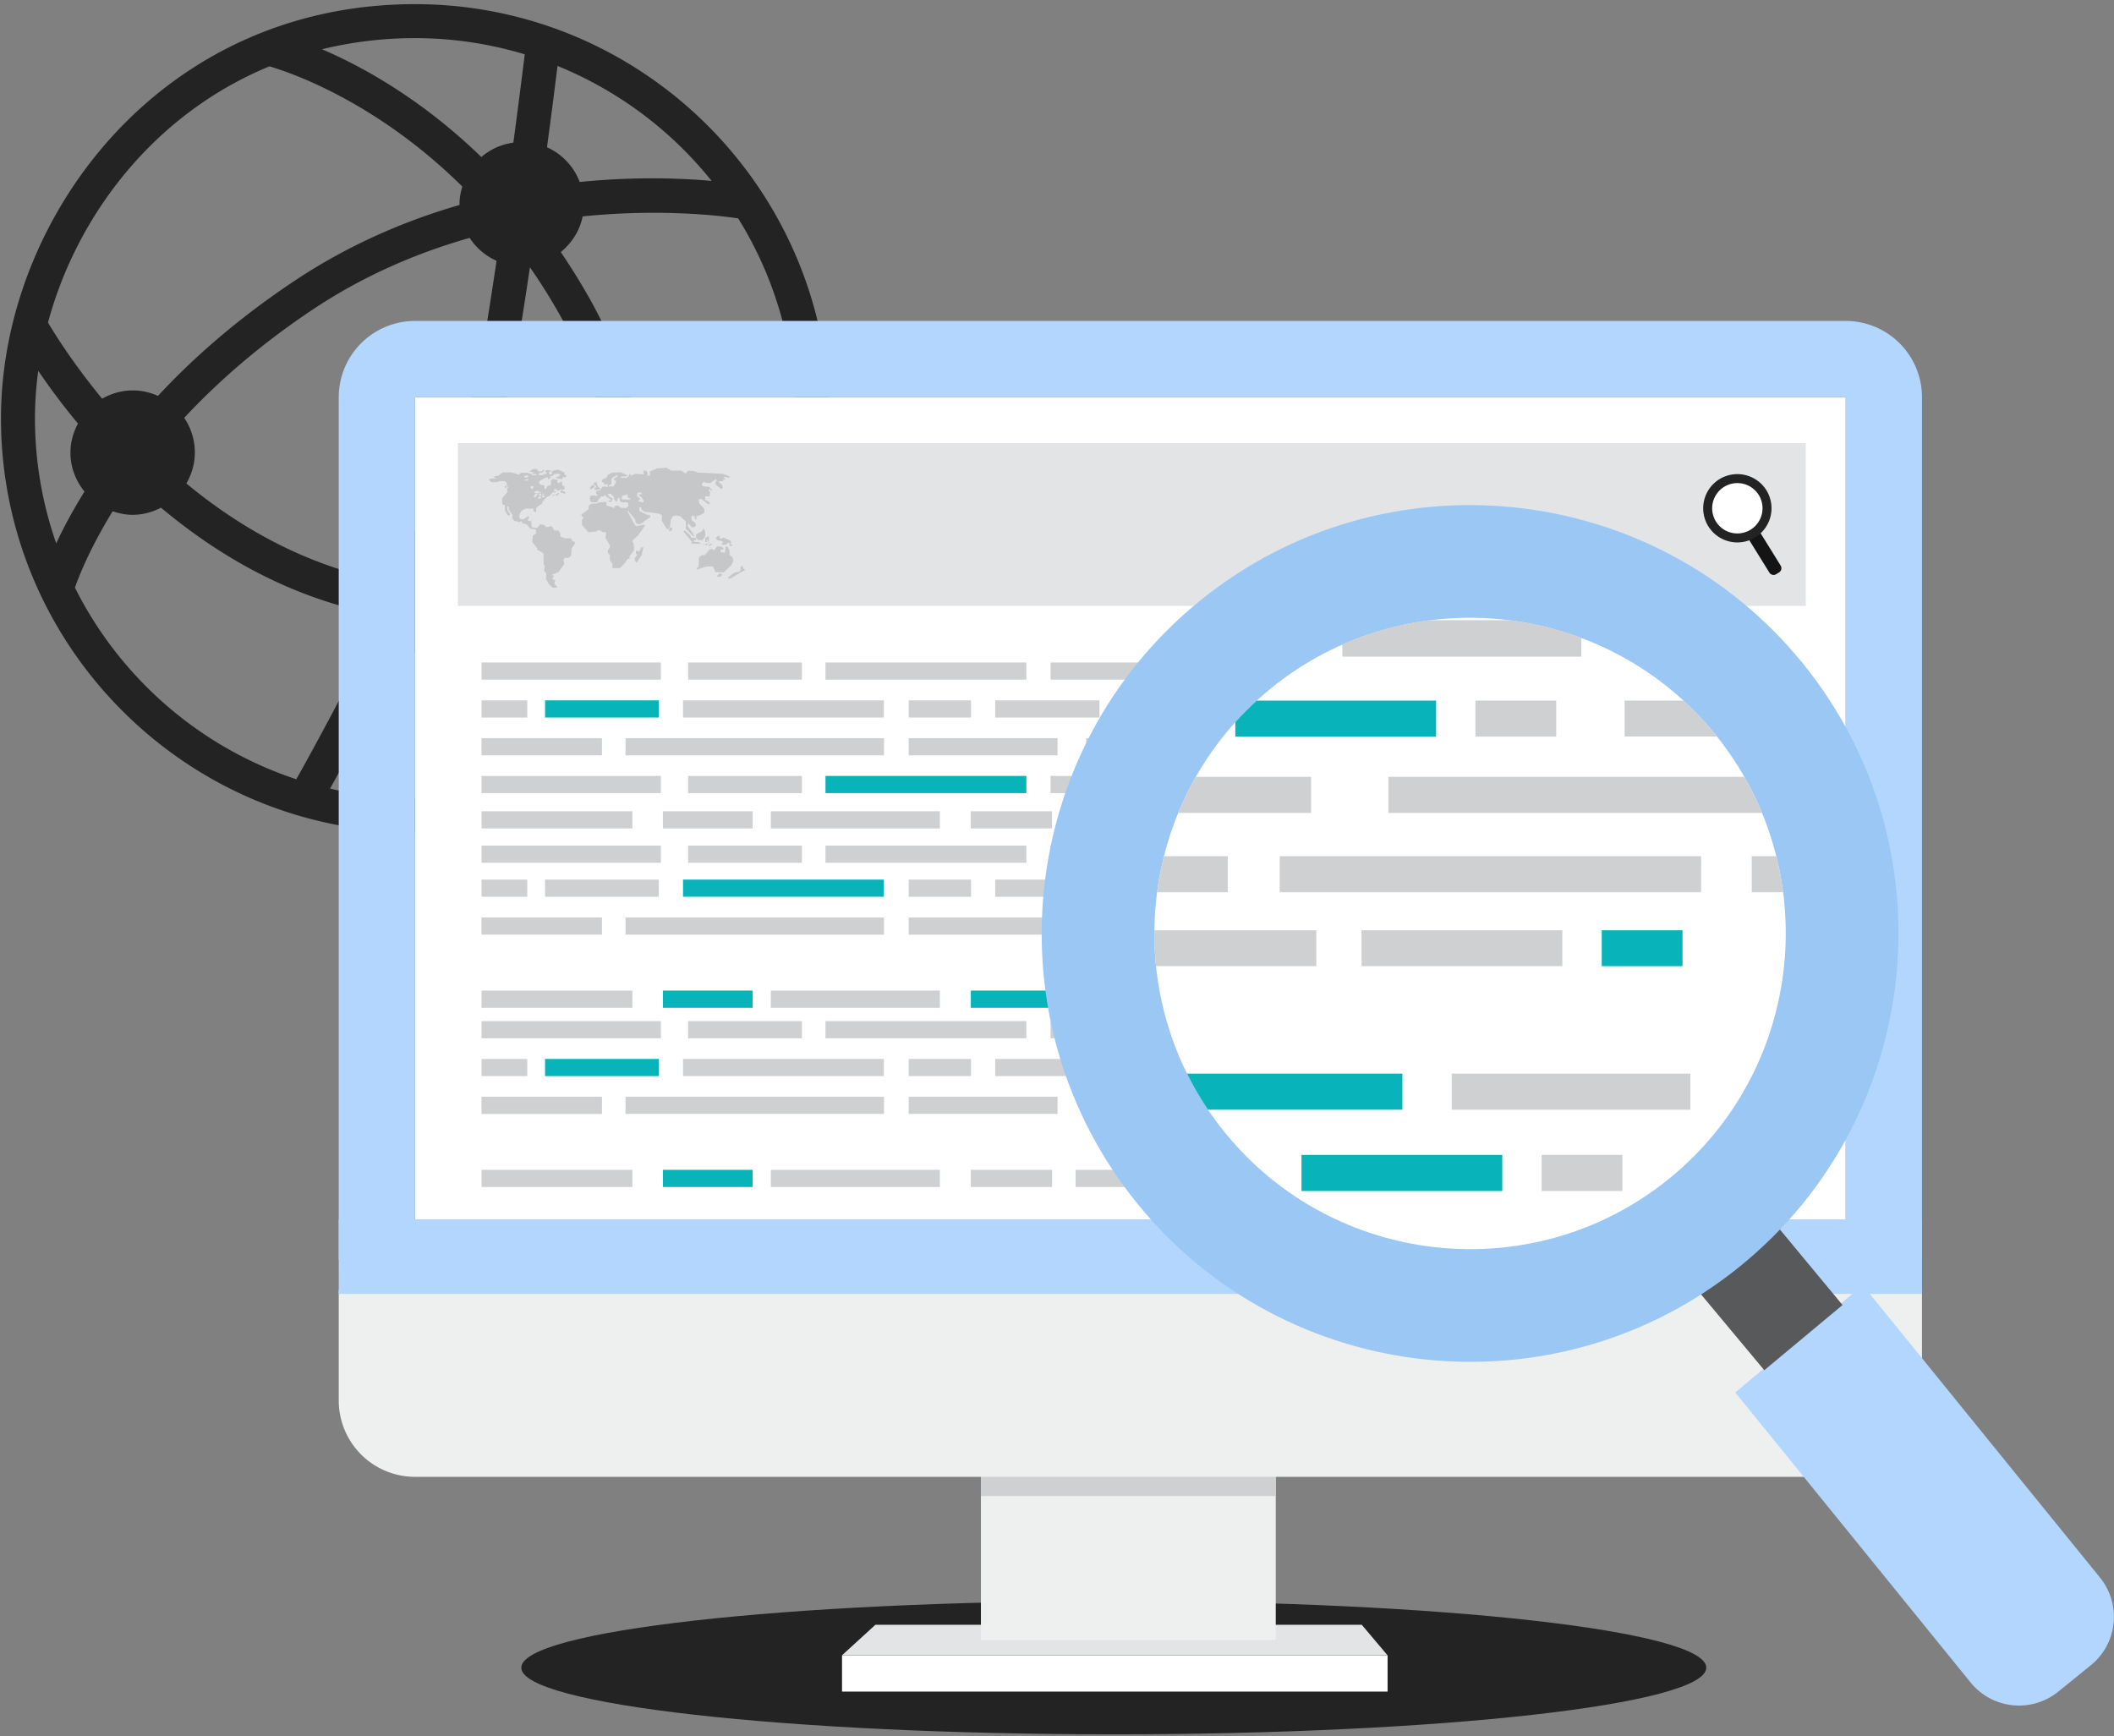 <svg xmlns="http://www.w3.org/2000/svg" xmlns:xlink="http://www.w3.org/1999/xlink" width="207" height="170"><rect width="100%" height="100%" fill="#808080" stroke="none"/><defs><path id="b" d="M1510.077 669.297c0 3.605-25.975 6.528-58.017 6.528-32.04 0-58.016-2.923-58.016-6.528 0-3.605 25.975-6.528 58.016-6.528 32.042 0 58.017 2.923 58.017 6.528z"/><path id="c" d="M1383.64 506.407c22.356 0 40.545 18.19 40.545 40.545 0 22.357-18.188 40.545-40.545 40.545-22.356 0-40.544-18.188-40.544-40.545 0-19.499 15.5-40.545 40.544-40.545zm29.042 17.31a37.385 37.385 0 0 0-15.089-11.259 734.867 734.867 0 0 1-1.032 7.963 6.092 6.092 0 0 1 3.204 3.398c5.425-.545 9.991-.37 12.917-.103zm-12.405 40.06a6.065 6.065 0 0 1 3.307-4.444c-.143-7.078-1.565-15.05-5.795-22.544a59.53 59.53 0 0 0-2.896-4.615 616.48 616.48 0 0 1-1.316 8.39c-.898 5.45-3.53 12.522-6.572 19.426a6.044 6.044 0 0 1 1.528 3.79c4.357.283 8.276.241 11.745-.003zm-17.813-5.855c.588 0 1.146.11 1.684.264 2.87-6.548 5.32-13.154 6.146-18.163a611.48 611.48 0 0 0 1.33-8.485 6.092 6.092 0 0 1-2.636-2.245c-5.005 1.426-10.24 3.613-15.27 6.954-5.285 3.512-9.432 7.184-12.679 10.67a6.061 6.061 0 0 1 1.04 3.403c0 1.104-.318 2.127-.83 3.02 4.258 3.531 9.457 6.723 15.52 8.566.86-2.32 3.074-3.984 5.694-3.984zm1.176-48.188a38.2 38.2 0 0 0-9.11 1.09c3.914 1.675 9.734 4.858 15.602 10.552a6.023 6.023 0 0 1 3.135-1.408 804.01 804.01 0 0 0 1.116-8.647 37.094 37.094 0 0 0-10.743-1.587zm-14.26 2.764c-11.2 4.618-18.816 14.456-21.68 25.087.684 1.161 2.484 4.031 5.301 7.456.886-.502 1.895-.812 2.985-.812.886 0 1.721.198 2.481.537 3.424-3.683 7.797-7.562 13.408-11.29 5.353-3.557 10.871-5.888 16.128-7.406 0-.032-.009-.062-.009-.095 0-.598.113-1.164.274-1.71-8.509-8.41-17.026-11.23-18.889-11.767zm-22.957 34.454c0 4.294.74 8.416 2.083 12.256.65-1.41 1.573-3.147 2.765-5.077-.846-1.046-1.374-2.36-1.374-3.81 0-1.035.283-1.993.736-2.846a68.577 68.577 0 0 1-3.89-5.164c-.205 1.55-.32 3.1-.32 4.641zm3.915 16.59c4.41 8.811 12.207 15.636 21.676 18.76a323.164 323.164 0 0 0 7.023-13.258 6.087 6.087 0 0 1-2.499-3.673c-7.07-1.979-12.996-5.653-17.772-9.66-.837.432-1.772.7-2.78.7-.687 0-1.336-.139-1.954-.35-2.215 3.606-3.303 6.352-3.694 7.481zm33.302 20.628a36.983 36.983 0 0 0 16.962-4.106c.46-1.395 1.581-5.14 2.32-10.204a6.105 6.105 0 0 1-2.276-2.738 84.625 84.625 0 0 1-6.072.218 94.41 94.41 0 0 1-6.87-.269c-1.058 1.806-2.996 3.032-5.24 3.032-.071 0-.137-.018-.208-.02a316.636 316.636 0 0 1-6.94 13.137 37.14 37.14 0 0 0 8.323.95zm21.185-6.642a37.469 37.469 0 0 0 11.811-13.389 52.613 52.613 0 0 1-4.338 1.227c-.299 3.083-2.868 5.502-6.033 5.502-.02 0-.042-.007-.063-.007a67.996 67.996 0 0 1-1.377 6.667zm6.863-15.473c3.558-.866 5.887-1.784 6.866-2.215a37.035 37.035 0 0 0 2.304-12.888 36.984 36.984 0 0 0-5.575-19.565c-1.36-.21-7.332-1-15.23-.198-.284 1.408-1.072 2.618-2.144 3.492a63.962 63.962 0 0 1 2.778 4.472c4.475 7.925 6.07 16.228 6.294 23.604a6.057 6.057 0 0 1 4.707 3.298z"/><path id="d" d="M1478.863 668.086h-53.416l3.27-2.988h47.625z"/><path id="e" d="M1425.45 671.64v-3.55h53.42v3.55z"/><path id="f" d="M1439.05 666.59v-20.45h28.87v20.45z"/><path id="g" d="M1439.05 652.49v-6.35h28.87v6.35z"/><path id="h" d="M1383.64 640.15V544.9h140.09v95.25z"/><path id="i" d="M1383.64 544.898h140.088v84.433h7.47v-84.433a7.471 7.471 0 0 0-7.47-7.471H1383.64a7.471 7.471 0 0 0-7.471 7.47v84.434h7.47z"/><path id="j" d="M1527.798 632.32H1376.17v10.82a7.471 7.471 0 0 0 7.47 7.471h140.088a7.47 7.47 0 0 0 7.47-7.47v-10.822z"/><path id="k" d="M1376.17 632.7v-7.3h155.03v7.3z"/><path id="l" d="M1387.84 565.33v-15.94h131.98v15.94z"/><path id="m" d="M1390.15 572.55v-1.68h17.56v1.68z"/><path id="n" d="M1410.38 572.55v-1.68h11.14v1.68z"/><path id="o" d="M1423.83 572.55v-1.68h19.67v1.68z"/><path id="p" d="M1445.87 572.55v-1.68h11.14v1.68z"/><path id="q" d="M1480.42 572.55v-1.68h19.67v1.68z"/><path id="r" d="M1502.46 572.55v-1.68h11.14v1.68z"/><path id="s" d="M1459.32 572.55v-1.68h10.21v1.68z"/><path id="t" d="M1471.89 572.55v-1.68h6.1v1.68z"/><path id="u" d="M1390.15 583.66v-1.68h17.56v1.68z"/><path id="v" d="M1410.38 583.66v-1.68h11.14v1.68z"/><path id="w" d="M1423.83 583.66v-1.68h19.67v1.68z"/><path id="x" d="M1445.87 583.66v-1.68h11.14v1.68z"/><path id="y" d="M1480.42 583.66v-1.68h19.67v1.68z"/><path id="z" d="M1502.46 583.66v-1.68h11.14v1.68z"/><path id="A" d="M1515.35 583.66v-1.68h4.48v1.68z"/><path id="B" d="M1459.32 583.66v-1.68h10.21v1.68z"/><path id="C" d="M1471.89 583.66v-1.68h6.1v1.68z"/><path id="D" d="M1390.15 587.12v-1.68h14.77v1.68z"/><path id="E" d="M1407.91 587.12v-1.68h8.79v1.68z"/><path id="F" d="M1418.48 587.12v-1.68h16.55v1.68z"/><path id="G" d="M1438.05 587.12v-1.68h7.96v1.68z"/><path id="H" d="M1466.45 587.12v-1.68h15.68v1.68z"/><path id="I" d="M1484.24 587.12v-1.68h9.37v1.68z"/><path id="J" d="M1495.45 587.12v-1.68h3.77v1.68z"/><path id="K" d="M1448.32 587.12v-1.68h8.59v1.68z"/><path id="L" d="M1459.32 587.12v-1.68h4.72v1.68z"/><path id="M" d="M1452.97 576.26v-1.68h11.14v1.68z"/><path id="N" d="M1409.88 576.26v-1.68h19.67v1.68z"/><path id="O" d="M1396.37 576.26v-1.68h11.14v1.68z"/><path id="P" d="M1390.15 576.26v-1.68h4.48v1.68z"/><path id="Q" d="M1440.45 576.26v-1.68h10.21v1.68z"/><path id="R" d="M1431.98 576.26v-1.68h6.1v1.68z"/><path id="S" d="M1485.49 579.96v-1.68h19.61v1.68z"/><path id="T" d="M1464.11 579.96v-1.68h18.12v1.68z"/><path id="U" d="M1449.35 579.96v-1.68h5.23v1.68z"/><path id="V" d="M1456.7 579.96v-1.68h5.23v1.68z"/><path id="W" d="M1404.25 579.96v-1.68h25.31v1.68z"/><path id="X" d="M1396.363 578.28h-6.216v1.68h11.798v-1.68z"/><path id="Y" d="M1431.98 579.96v-1.68h14.57v1.68z"/><path id="Z" d="M1390.15 590.48v-1.68h17.56v1.68z"/><path id="aa" d="M1410.38 590.48v-1.68h11.14v1.68z"/><path id="ab" d="M1423.83 590.48v-1.68h19.67v1.68z"/><path id="ac" d="M1445.87 590.48v-1.68h11.14v1.68z"/><path id="ad" d="M1459.32 590.48v-1.68h10.21v1.68z"/><path id="ae" d="M1390.15 604.68V603h14.77v1.68z"/><path id="af" d="M1407.91 604.68V603h8.79v1.68z"/><path id="ag" d="M1418.48 604.68V603h16.55v1.68z"/><path id="ah" d="M1438.06 604.68V603h7.96v1.68z"/><path id="ai" d="M1466.45 604.68V603h15.68v1.68z"/><path id="aj" d="M1484.24 604.68V603h9.37v1.68z"/><path id="ak" d="M1495.45 604.68V603h3.77v1.68z"/><path id="al" d="M1448.32 604.68V603h8.59v1.68z"/><path id="am" d="M1501.46 604.68V603h8.59v1.68z"/><path id="an" d="M1459.32 604.68V603h4.72v1.68z"/><path id="ao" d="M1488.45 593.81v-1.68h11.14v1.68z"/><path id="ap" d="M1466.48 593.81v-1.68h19.67v1.68z"/><path id="aq" d="M1452.97 593.81v-1.68h11.14v1.68z"/><path id="ar" d="M1409.88 593.81v-1.68h19.67v1.68z"/><path id="as" d="M1396.37 593.81v-1.68h11.14v1.68z"/><path id="at" d="M1390.15 593.81v-1.68h4.48v1.68z"/><path id="au" d="M1440.45 593.81v-1.68h10.21v1.68z"/><path id="av" d="M1431.98 593.81v-1.68h6.1v1.68z"/><path id="aw" d="M1464.11 597.52v-1.68h18.12v1.68z"/><path id="ax" d="M1449.35 597.52v-1.68h5.23v1.68z"/><path id="ay" d="M1456.7 597.52v-1.68h5.23v1.68z"/><path id="az" d="M1404.25 597.52v-1.68h25.31v1.68z"/><path id="aA" d="M1396.363 595.836h-6.216v1.681h11.798v-1.68z"/><path id="aB" d="M1431.98 597.52v-1.68h14.57v1.68z"/><path id="aC" d="M1390.15 607.67v-1.68h17.56v1.68z"/><path id="aD" d="M1410.38 607.67v-1.68h11.14v1.68z"/><path id="aE" d="M1423.83 607.67v-1.68h19.67v1.68z"/><path id="aF" d="M1445.87 607.67v-1.68h11.14v1.68z"/><path id="aG" d="M1459.32 607.67v-1.68h10.21v1.68z"/><path id="aH" d="M1471.89 607.67v-1.68h6.1v1.68z"/><path id="aI" d="M1515.35 618.78v-1.68h4.48v1.68z"/><path id="aJ" d="M1390.15 622.23v-1.68h14.77v1.68z"/><path id="aK" d="M1407.91 622.23v-1.68h8.79v1.68z"/><path id="aL" d="M1418.48 622.23v-1.68h16.55v1.68z"/><path id="aM" d="M1438.06 622.23v-1.68h7.96v1.68z"/><path id="aN" d="M1448.32 622.23v-1.68h8.59v1.68z"/><path id="aO" d="M1459.32 622.23v-1.68h4.72v1.68z"/><path id="aP" d="M1488.45 611.37v-1.68h11.14v1.68z"/><path id="aQ" d="M1466.48 611.37v-1.68h19.67v1.68z"/><path id="aR" d="M1452.97 611.37v-1.68h11.14v1.68z"/><path id="aS" d="M1409.88 611.37v-1.68h19.67v1.68z"/><path id="aT" d="M1396.37 611.37v-1.68h11.14v1.68z"/><path id="aU" d="M1390.15 611.37v-1.68h4.48v1.68z"/><path id="aV" d="M1440.45 611.37v-1.68h10.21v1.68z"/><path id="aW" d="M1431.98 611.37v-1.68h6.1v1.68z"/><path id="aX" d="M1464.11 615.07v-1.68h18.12v1.68z"/><path id="aY" d="M1449.35 615.07v-1.68h5.23v1.68z"/><path id="aZ" d="M1456.7 615.07v-1.68h5.23v1.68z"/><path id="ba" d="M1404.25 615.07v-1.68h25.31v1.68z"/><path id="bb" d="M1396.363 613.393h-6.216v1.681h11.798v-1.68z"/><path id="bc" d="M1431.98 615.07v-1.68h14.57v1.68z"/><path id="bd" d="M1517.36 561.382a.486.486 0 0 1-.158.67l-.28.172a.483.483 0 0 1-.668-.157l-2.095-3.382a.487.487 0 0 1 .158-.67l.278-.173a.488.488 0 0 1 .67.158z"/><path id="be" d="M1515.59 554.24a2.905 2.905 0 1 1-4.94 3.06 2.905 2.905 0 0 1 4.94-3.06z"/><path id="bf" d="M1514.881 558.615a3.35 3.35 0 0 1-4.607-1.084 3.35 3.35 0 0 1 1.084-4.606 3.352 3.352 0 0 1 4.607 1.083 3.352 3.352 0 0 1-1.084 4.607zm-3.06-4.942a2.47 2.47 0 0 0-.799 3.395 2.469 2.469 0 0 0 3.395.798 2.47 2.47 0 0 0 .8-3.395 2.47 2.47 0 0 0-3.396-.798z"/><path id="bg" d="M1411.365 559.062l-.398.01-.017-.216.064.027.157-.016-.016-.2-.432.005-.119-.156.007-.08-.556-.501-.135.107.793.97.113.039v.054h-.15l.037.119.976.043z"/><path id="bh" d="M1411.991 558.554l.066-.044v-.533l-.066-.027-.032-.167h-.098l-.062.168-.075.067-.565.306v.303l.19.249h.474l.061-.155.107-.096z"/><path id="bi" d="M1412.41 558.51l-.285.11.003.065h-.07v.393h.145l-.022-.251.114.04v.179l.118-.011z"/><path id="bj" d="M1414.733 560.58l-.29-.248-.022-.475-.192-.328-.173-.01-.07.597-.329-.024-.092-.056-.012-.236.175.035.147-.144-.314-.188h-.367l-.265.376h-.107v-.12l-.318.026-.5.57-.267.004-.297.205-.02.884-.179.173v.157l.862-.297.7-.028.26.569.794.028.766-.72.188-.431z"/><path id="bk" d="M1413.167 562.46l.281.03.227-.124.005-.172-.249-.026z"/><path id="bl" d="M1415.868 561.683l-.117.023-.003-.264-.215.013-.027.413-.189.13-.35.048-.56.4-.098.077v.134l.294-.045.712-.437.202-.132.214-.095.217-.123z"/><path id="bm" d="M1413.663 558.738l-.182.005.015-.188-.173-.103-.245.245.164.203.356.05.2.106.006.097h-.13l.006.2.43-.027.157-.168.167-.016v.308h.291v-.124h-.146l-.026-.375-.696-.316z"/><path id="bn" d="M1408.485 557.842l.067.183.245-.09.028-.255-.198-.039z"/><path id="bo" d="M1405.605 559.979l-.335-.043v.259l.12.14-.093.14-.134.156v.286l.183.177.167-.268.328-.48.158-.757h-.2z"/><path id="bp" d="M1412.48 559.181h-.109v.06l.085.025z"/><path id="bq" d="M1411.86 559.34v-.07h.13v.07z"/><path id="br" d="M1412.177 559.338h.08v-.063l.06-.009v-.06h-.13l-.052.06-.077.072v.063l.119-.012z"/><path id="bs" d="M1412.509 559.395h.129v-.066l.092.009-.013-.114-.147.022-.013.074-.165.018h-.008v.114h.125z"/><path id="bt" d="M1392.575 553.768l.026-.17-.175-.027c0 .01.013.197.027.197z"/><path id="bu" d="M1401.383 553.606l.013.105-.158.033-.021.223h.189l.25-.024.13-.154-.136-.053-.077-.087-.112-.183-.055-.259-.212.043-.06.091v.103l.103.07z"/><path id="bv" d="M1401.201 553.692l.011-.14-.124-.054-.175.04-.129.208v.135h.15z"/><path id="bw" d="M1410.154 557.047l-.582-.518-.464-.044-.263.098-.163.351-.087.651-.157.228-.16-.036-.488-.805.028-.297v-.218l-.222-.141-.955-.156-.441-.022-.384-.221-.028-.232h-.182l-.006.336c0 .017.83.409.83.409l.237.03.004.178-.222.146-.71.513-.34.022-.166-.167-.017-.271-.723-.877-.051.06.729 1.372.178.088.693-.146.129.06-.666.954-.606.578.134.237.066.642-.31.421-.143.172v.259l-.222.048-.173.308-.55.567h-.733v-.432l-.248-.334v-.519l-.19-.188-.015-.216.239-.458-.455-.804.054-.545-.41-.043-.151-.15h-.275l-.14.128h-.485l-.017.044h-.27l-.62-.707.005-.55.103-.038.038-.21h-.146l-.06-.221.719-.518v-.367l.35-.195.142.015h.29l.225-.122.729-.056v.372l.574.145.113.081h.106v-.202l.332-.033.315.235h.518l.186-.17v-.267l-.152-.113-.512.008-.17-.186-.033-.299-.173.095-.093.365-.25-.266-.011-.253-.242-.208-.09-.089h-.281l.09.25.337.189.059.062-.073.037.003.198-.164.069-.141-.031-.09-.125.23.013.062-.084-.507-.342-.038-.145-.207.186-.208-.043-.317.413-.063.162-.203.019-.301.001-.18-.084-.052-.357.064-.17.306-.067.333.067.04-.185-.14-.033.048-.288.336-.052.235-.331.242-.041.219.032h.08l-.044-.311-.266.107-.094-.232-.153-.022-.03-.16.126-.137.3-.117.169-.303.453-.232.81-.025.663.308-.113.097-.55.024.024.116.526.015.216-.169.075-.199.103-.027.062.18.412-.191.862.057-.072-.179.057-.218.243.06.08.126.049.364.216-.064-.005-.364.7-.314.926-.059.46.276h.996l.338.251.106.008.254-.257.28.01.373.055.234.119 2.509.129.687.291-.098.083-.508-.083-.008.099.185.128-.243.048v.146l-.501.032.38.356.066.292-.171.088-.534-.437v-.201l.129-.203-.096-.121-.583.388-.461-.04-.155-.114-.193.276.089.178.672.081.268.307-.066.089-.21-.211-.098.105.164.217-.035.407h-.431l-.022.329.364.22.127.168-.191.051-.68-.517h-.218l.008.42.493.518.039.375-.25.207-.565.203.056.21-.103.073-.115-.178.017-.138-.203-.064-.113.153.016.291.398.321.04.243-.241.161-.184-.02-.33-.373-.063.259.622.89-.04.129-.77-.736zm-6.711-4.506h-.102l-.474.33-.002.527-.278.142.028.093.445.004.256-.382-.011-.174-.183-.085v-.13l.32-.196zm1.28 2.378l-.02-.119-.244-.1-.014-.262-.09-.045-.05.076-.222.026-.101.032-.094.105v.287l.125-.017.42.017zm1.322.092l-.143-.105v-.162l-.332-.222.014-.119.264.014-.008-.129-.186-.078-.218.019-.054.124.01.25.27.198v.102l-.14.121-.02.087.268.019.032.051.17.013.073-.07z"/><path id="bx" d="M1397.57 554.386h-.187v.096h.045l.007.047.114-.009.071-.045.018-.089.093-.008.036-.075-.085-.017-.073.001z"/><path id="by" d="M1397.122 554.556l.135-.011.014-.094-.08-.064-.06.075z"/><path id="bz" d="M1399.063 558.99l.253.083-.049.226-.277.353-.08.78-.252.199-.371-.011-.125.216.091.405-.404.518-.13.237-.386.185-.253.039-.01.107.178.05-.022.117-.159.154.097.122.191.005-.01.149-.052.145-.015.119.283.239-.036.124-.388-.008-.384-.335-.298-.527.042-.507-.228-.302.091-.512-.135-.038v-1.111s-.377-.287-.399-.287c-.022 0-.199-.048-.199-.048l-.038-.21-.49-.615.047-.221.017-.361.34-.238-.049-.405-.497-.037-.387-.443-.276-.075-.177-.032.021-.162-.226-.032v.092l-.567-.141-.227-.35.092-.168-.358-.523-.063-.383h-.145l.048.372.25.383-.028.15-.21-.031-.259-.441v-.513l-.27-.13v-.572l.501-.61-.032-.364.141-.1-.167-.156.01-.275-.2-.178h-.555l-.09.097-.665-.005-.243-.205.19-.135h.484v-.09l-.226-.034.145-.113.32-.048.473-.324h.82l.448.135.151.086.135.01.2-.194.647-.005.145.08.274.06.022.108.437.016-.059-.14-.388-.011.091-.086-.03-.102h-.353l.383-.286h.367l.172.237.287.016.172-.167.13.065-.237.232-.314.005c.017 0 .028.226.028.226l.4-.01.042-.108.275-.016.033-.162-.163-.027.054-.146.124-.037.432.02-.238.217.038.167.25.038-.018-.302.237-.124.421-.05.61.27v.233l.194.048-.098.184h-.274l-.08.21-.63-.148.494-.263-.188-.161-.427.054-.037.039-.002-.001-.006.01-.123.127-.202.017.015.1.072.03-.003.034-.166.023-.01.096-.159.008-.029-.19-.283.086-.579.338.066.239.162.106.323.044v.368l.15-.024.137-.287.344-.11v-.441l.191-.144.463.109-.032.292h.124l.34-.167.015.382.248.152-.01.226-.238.08.017.076.285.13-.004.156-.084.007v-.004l-.36-.111-.017-.116.106-.072v-.105l-.114-.03-.028.098-.199.03-.02-.006v.01l-.069.01-.057-.112-.063-.03h-.143l-.064.054v.117l.121.04.12.017-.026.012-.11.12-.049-.06-.105-.028-.287.27.038.032-.425.234-.399.416-.028.185-.399.263-.198.199.02.399-.274-.128.002-.233h-.765l-.396.2-.173.318-.069.252.112.244.312.038.497-.332.043.165-.15.285.377.065.037.583.518.088.33-.38.398.08.141.197.383-.023.01-.113.21.102.24.372.408.005.151.265.022.323.453.173.571.006zm-3.1-4.386l-.148.02-.02.049-.097.008-.033.142h.207l.092-.094zm.05-.258h-.218v.213l.12-.022.098-.063zm.125.04l.079.066.078-.065-.098-.062zm-.072.218l.056.08h.207v-.125l-.247-.072h-.017zm-.163-.311l.134-.032-.134-.123zm-.602-.041l.146.04h.388v-.133h-.057v-.077h-.255l-.187.077zm-.024.417l.113.06.274-.383h-.213l-.15.16zm-.345-.995l.106.214.165-.052.053-.207-.154-.036zm-.599-.931h.32l.066-.09v-.1h-.232l-.012.049h-.141zm0 .25l.061.074.32-.02s.012-.142 0-.142-.154.024-.154.024z"/><path id="bA" d="M1548.628 660.474l-23.232-28.632-12.478 10.511 23.044 28.4a6.102 6.102 0 0 0 8.58.892l3.194-2.59a6.098 6.098 0 0 0 .892-8.58z"/><path id="bB" d="M1515.415 624.135c-.346-5.02-4.187-5.417-6.804-3.295l-3.192 2.59c-2.616 2.124-3.016 5.965 2.059 6.817l8.28 9.923 7.66-6.383z"/><path id="bC" d="M1515.248 574.44c12.683 15.63 10.293 38.583-5.336 51.265-15.63 12.683-38.581 10.294-51.265-5.337-12.682-15.63-10.294-38.58 5.336-51.263s38.581-10.294 51.265 5.336z"/><path id="bD" d="M1513.389 629.99c-17.967 14.58-44.447 11.825-59.028-6.142-14.58-17.97-11.823-44.45 6.145-59.028 17.968-14.58 44.447-11.825 59.027 6.144 14.58 17.967 11.824 44.447-6.144 59.027zm-45.928-56.6c-13.241 10.746-15.272 30.26-4.527 43.5 10.745 13.243 30.258 15.274 43.5 4.529 13.24-10.745 15.273-30.26 4.529-43.5-10.745-13.242-30.26-15.273-43.502-4.528z"/><path id="a" d="M1467.461 573.391c-13.241 10.745-15.272 30.259-4.527 43.5 10.745 13.242 30.259 15.273 43.5 4.527 13.241-10.744 15.273-30.259 4.529-43.499-6.104-7.522-15.038-11.427-24.044-11.427a30.784 30.784 0 0 0-19.458 6.899z"/><path id="bF" d="M1468.31 593.37v-3.53h41.26v3.53z"/><path id="bH" d="M1514.53 593.37v-3.53h23.37v3.53z"/><path id="bJ" d="M1448.01 585.6v-3.53h23.37v3.53z"/><path id="bL" d="M1502.08 578.12v-3.52h23.37v3.52z"/><path id="bN" d="M1474.46 570.28v-3.53h23.37v3.53z"/><path id="bP" d="M1445.458 589.843v3.525z"/><path id="bR" d="M1450.42 593.37v-3.53h12.8v3.53z"/><path id="bT" d="M1439 600.61v-3.52h32.89v3.52z"/><path id="bV" d="M1476.32 600.61v-3.52h19.66v3.52z"/><path id="bX" d="M1499.84 600.61v-3.52h7.91v3.52z"/><path id="bZ" d="M1478.95 585.6v-3.53h41.13v3.53z"/><path id="cb" d="M1445.458 604.141v3.526z"/><path id="cd" d="M1470.44 622.62v-3.53h19.66v3.53z"/><path id="cf" d="M1493.95 622.62v-3.53h7.91v3.53z"/><path id="ch" d="M1463.96 578.13v-3.53h19.66v3.53z"/><path id="cj" d="M1487.47 578.13v-3.53h7.91v3.53z"/><path id="cl" d="M1485.15 614.66v-3.53h23.37v3.53z"/><path id="cn" d="M1439.06 614.66v-3.53h41.26v3.53z"/><clipPath id="bE"><use xlink:href="#a"/></clipPath><clipPath id="bG"><use xlink:href="#a"/></clipPath><clipPath id="bI"><use xlink:href="#a"/></clipPath><clipPath id="bK"><use xlink:href="#a"/></clipPath><clipPath id="bM"><use xlink:href="#a"/></clipPath><clipPath id="bO"><use xlink:href="#a"/></clipPath><clipPath id="bQ"><use xlink:href="#a"/></clipPath><clipPath id="bS"><use xlink:href="#a"/></clipPath><clipPath id="bU"><use xlink:href="#a"/></clipPath><clipPath id="bW"><use xlink:href="#a"/></clipPath><clipPath id="bY"><use xlink:href="#a"/></clipPath><clipPath id="ca"><use xlink:href="#a"/></clipPath><clipPath id="cc"><use xlink:href="#a"/></clipPath><clipPath id="ce"><use xlink:href="#a"/></clipPath><clipPath id="cg"><use xlink:href="#a"/></clipPath><clipPath id="ci"><use xlink:href="#a"/></clipPath><clipPath id="ck"><use xlink:href="#a"/></clipPath><clipPath id="cm"><use xlink:href="#a"/></clipPath><clipPath id="co"><use xlink:href="#a"/></clipPath></defs><use fill="#232323" xlink:href="#b" opacity=".1" transform="translate(-1343 -506)"/><use fill="#232323" xlink:href="#c" opacity=".1" transform="translate(-1343 -506)"/><use fill="#e3e4e5" xlink:href="#d" transform="translate(-1343 -506)"/><use fill="#fff" xlink:href="#e" transform="translate(-1343 -506)"/><use fill="#eeefef" xlink:href="#f" transform="translate(-1343 -506)"/><use fill="#ced0d1" xlink:href="#g" transform="translate(-1343 -506)"/><use fill="#fff" xlink:href="#h" transform="translate(-1343 -506)"/><use fill="#b3d6ff" xlink:href="#i" transform="translate(-1343 -506)"/><use fill="#eeefef" xlink:href="#j" transform="translate(-1343 -506)"/><use fill="#b3d6ff" xlink:href="#k" transform="translate(-1343 -506)"/><use fill="#e3e4e5" xlink:href="#l" transform="translate(-1343 -506)"/><use fill="#ced0d1" xlink:href="#m" transform="translate(-1343 -506)"/><use fill="#ced0d1" xlink:href="#n" transform="translate(-1343 -506)"/><use fill="#ced0d1" xlink:href="#o" transform="translate(-1343 -506)"/><use fill="#ced0d1" xlink:href="#p" transform="translate(-1343 -506)"/><use fill="#ced0d1" xlink:href="#q" transform="translate(-1343 -506)"/><use fill="#ced0d1" xlink:href="#r" transform="translate(-1343 -506)"/><use fill="#ced0d1" xlink:href="#s" transform="translate(-1343 -506)"/><use fill="#ced0d1" xlink:href="#t" transform="translate(-1343 -506)"/><use fill="#ced0d1" xlink:href="#u" transform="translate(-1343 -506)"/><use fill="#ced0d1" xlink:href="#v" transform="translate(-1343 -506)"/><use fill="#08b4b9" xlink:href="#w" transform="translate(-1343 -506)"/><use fill="#ced0d1" xlink:href="#x" transform="translate(-1343 -506)"/><use fill="#ced0d1" xlink:href="#y" transform="translate(-1343 -506)"/><use fill="#ced0d1" xlink:href="#z" transform="translate(-1343 -506)"/><use fill="#ced0d1" xlink:href="#A" transform="translate(-1343 -506)"/><use fill="#ced0d1" xlink:href="#B" transform="translate(-1343 -506)"/><use fill="#ced0d1" xlink:href="#C" transform="translate(-1343 -506)"/><use fill="#ced0d1" xlink:href="#D" transform="translate(-1343 -506)"/><use fill="#ced0d1" xlink:href="#E" transform="translate(-1343 -506)"/><use fill="#ced0d1" xlink:href="#F" transform="translate(-1343 -506)"/><use fill="#ced0d1" xlink:href="#G" transform="translate(-1343 -506)"/><use fill="#ced0d1" xlink:href="#H" transform="translate(-1343 -506)"/><use fill="#ced0d1" xlink:href="#I" transform="translate(-1343 -506)"/><use fill="#08b4b9" xlink:href="#J" transform="translate(-1343 -506)"/><use fill="#ced0d1" xlink:href="#K" transform="translate(-1343 -506)"/><use fill="#ced0d1" xlink:href="#L" transform="translate(-1343 -506)"/><use fill="#ced0d1" xlink:href="#M" transform="translate(-1343 -506)"/><use fill="#ced0d1" xlink:href="#N" transform="translate(-1343 -506)"/><use fill="#08b4b9" xlink:href="#O" transform="translate(-1343 -506)"/><use fill="#ced0d1" xlink:href="#P" transform="translate(-1343 -506)"/><use fill="#ced0d1" xlink:href="#Q" transform="translate(-1343 -506)"/><use fill="#ced0d1" xlink:href="#R" transform="translate(-1343 -506)"/><use fill="#ced0d1" xlink:href="#S" transform="translate(-1343 -506)"/><use fill="#ced0d1" xlink:href="#T" transform="translate(-1343 -506)"/><use fill="#ced0d1" xlink:href="#U" transform="translate(-1343 -506)"/><use fill="#ced0d1" xlink:href="#V" transform="translate(-1343 -506)"/><use fill="#ced0d1" xlink:href="#W" transform="translate(-1343 -506)"/><use fill="#ced0d1" xlink:href="#X" transform="translate(-1343 -506)"/><use fill="#ced0d1" xlink:href="#Y" transform="translate(-1343 -506)"/><use fill="#ced0d1" xlink:href="#Z" transform="translate(-1343 -506)"/><use fill="#ced0d1" xlink:href="#aa" transform="translate(-1343 -506)"/><use fill="#ced0d1" xlink:href="#ab" transform="translate(-1343 -506)"/><use fill="#ced0d1" xlink:href="#ac" transform="translate(-1343 -506)"/><use fill="#ced0d1" xlink:href="#ad" transform="translate(-1343 -506)"/><use fill="#ced0d1" xlink:href="#ae" transform="translate(-1343 -506)"/><use fill="#08b4b9" xlink:href="#af" transform="translate(-1343 -506)"/><use fill="#ced0d1" xlink:href="#ag" transform="translate(-1343 -506)"/><use fill="#08b4b9" xlink:href="#ah" transform="translate(-1343 -506)"/><use fill="#ced0d1" xlink:href="#ai" transform="translate(-1343 -506)"/><use fill="#08b4b9" xlink:href="#aj" transform="translate(-1343 -506)"/><use fill="#ced0d1" xlink:href="#ak" transform="translate(-1343 -506)"/><use fill="#ced0d1" xlink:href="#al" transform="translate(-1343 -506)"/><use fill="#ced0d1" xlink:href="#am" transform="translate(-1343 -506)"/><use fill="#ced0d1" xlink:href="#an" transform="translate(-1343 -506)"/><use fill="#ced0d1" xlink:href="#ao" transform="translate(-1343 -506)"/><use fill="#08b4b9" xlink:href="#ap" transform="translate(-1343 -506)"/><use fill="#ced0d1" xlink:href="#aq" transform="translate(-1343 -506)"/><use fill="#08b4b9" xlink:href="#ar" transform="translate(-1343 -506)"/><use fill="#ced0d1" xlink:href="#as" transform="translate(-1343 -506)"/><use fill="#ced0d1" xlink:href="#at" transform="translate(-1343 -506)"/><use fill="#ced0d1" xlink:href="#au" transform="translate(-1343 -506)"/><use fill="#ced0d1" xlink:href="#av" transform="translate(-1343 -506)"/><use fill="#ced0d1" xlink:href="#aw" transform="translate(-1343 -506)"/><use fill="#ced0d1" xlink:href="#ax" transform="translate(-1343 -506)"/><use fill="#ced0d1" xlink:href="#ay" transform="translate(-1343 -506)"/><use fill="#ced0d1" xlink:href="#az" transform="translate(-1343 -506)"/><use fill="#ced0d1" xlink:href="#aA" transform="translate(-1343 -506)"/><use fill="#ced0d1" xlink:href="#aB" transform="translate(-1343 -506)"/><use fill="#ced0d1" xlink:href="#aC" transform="translate(-1343 -506)"/><use fill="#ced0d1" xlink:href="#aD" transform="translate(-1343 -506)"/><use fill="#ced0d1" xlink:href="#aE" transform="translate(-1343 -506)"/><use fill="#ced0d1" xlink:href="#aF" transform="translate(-1343 -506)"/><use fill="#ced0d1" xlink:href="#aG" transform="translate(-1343 -506)"/><use fill="#ced0d1" xlink:href="#aH" transform="translate(-1343 -506)"/><use fill="#ced0d1" xlink:href="#aI" transform="translate(-1343 -506)"/><use fill="#ced0d1" xlink:href="#aJ" transform="translate(-1343 -506)"/><use fill="#08b4b9" xlink:href="#aK" transform="translate(-1343 -506)"/><use fill="#ced0d1" xlink:href="#aL" transform="translate(-1343 -506)"/><use fill="#ced0d1" xlink:href="#aM" transform="translate(-1343 -506)"/><use fill="#ced0d1" xlink:href="#aN" transform="translate(-1343 -506)"/><use fill="#ced0d1" xlink:href="#aO" transform="translate(-1343 -506)"/><use fill="#ced0d1" xlink:href="#aP" transform="translate(-1343 -506)"/><use fill="#ced0d1" xlink:href="#aQ" transform="translate(-1343 -506)"/><use fill="#ced0d1" xlink:href="#aR" transform="translate(-1343 -506)"/><use fill="#ced0d1" xlink:href="#aS" transform="translate(-1343 -506)"/><use fill="#08b4b9" xlink:href="#aT" transform="translate(-1343 -506)"/><use fill="#ced0d1" xlink:href="#aU" transform="translate(-1343 -506)"/><use fill="#ced0d1" xlink:href="#aV" transform="translate(-1343 -506)"/><use fill="#ced0d1" xlink:href="#aW" transform="translate(-1343 -506)"/><use fill="#ced0d1" xlink:href="#aX" transform="translate(-1343 -506)"/><use fill="#08b4b9" xlink:href="#aY" transform="translate(-1343 -506)"/><use fill="#ced0d1" xlink:href="#aZ" transform="translate(-1343 -506)"/><use fill="#ced0d1" xlink:href="#ba" transform="translate(-1343 -506)"/><use fill="#ced0d1" xlink:href="#bb" transform="translate(-1343 -506)"/><use fill="#ced0d1" xlink:href="#bc" transform="translate(-1343 -506)"/><use fill="#151414" xlink:href="#bd" transform="translate(-1343 -506)"/><use fill="#fff" xlink:href="#be" opacity=".1" transform="translate(-1343 -506)"/><use fill="#232323" xlink:href="#bf" transform="translate(-1343 -506)"/><g opacity=".15"><use fill="#231f20" xlink:href="#bg" opacity=".15" transform="translate(-1343 -506)"/><use fill="#231f20" xlink:href="#bh" opacity=".15" transform="translate(-1343 -506)"/><use fill="#231f20" xlink:href="#bi" opacity=".15" transform="translate(-1343 -506)"/><use fill="#231f20" xlink:href="#bj" opacity=".15" transform="translate(-1343 -506)"/><use fill="#231f20" xlink:href="#bk" opacity=".15" transform="translate(-1343 -506)"/><use fill="#231f20" xlink:href="#bl" opacity=".15" transform="translate(-1343 -506)"/><use fill="#231f20" xlink:href="#bm" opacity=".15" transform="translate(-1343 -506)"/><use fill="#231f20" xlink:href="#bn" opacity=".15" transform="translate(-1343 -506)"/><use fill="#231f20" xlink:href="#bo" opacity=".15" transform="translate(-1343 -506)"/><use fill="#231f20" xlink:href="#bp" opacity=".15" transform="translate(-1343 -506)"/><use fill="#231f20" xlink:href="#bq" opacity=".15" transform="translate(-1343 -506)"/><use fill="#231f20" xlink:href="#br" opacity=".15" transform="translate(-1343 -506)"/><use fill="#231f20" xlink:href="#bs" opacity=".15" transform="translate(-1343 -506)"/><use fill="#231f20" xlink:href="#bt" opacity=".15" transform="translate(-1343 -506)"/><use fill="#231f20" xlink:href="#bu" opacity=".15" transform="translate(-1343 -506)"/><use fill="#231f20" xlink:href="#bv" opacity=".15" transform="translate(-1343 -506)"/><use fill="#231f20" xlink:href="#bw" opacity=".15" transform="translate(-1343 -506)"/><use fill="#231f20" xlink:href="#bx" opacity=".15" transform="translate(-1343 -506)"/><use fill="#231f20" xlink:href="#by" opacity=".15" transform="translate(-1343 -506)"/><use fill="#231f20" xlink:href="#bz" opacity=".15" transform="translate(-1343 -506)"/></g><use fill="#b3d6ff" xlink:href="#bA" transform="translate(-1343 -506)"/><use fill="#58595b" xlink:href="#bB" transform="translate(-1343 -506)"/><use fill="#fff" xlink:href="#bC" transform="translate(-1343 -506)"/><use fill="#9ac7f4" xlink:href="#bD" transform="translate(-1343 -506)"/><g clip-path="url(#bE)" transform="translate(-1343 -506)"><use fill="#ced0d1" xlink:href="#bF"/></g><g clip-path="url(#bG)" transform="translate(-1343 -506)"><use fill="#ced0d1" xlink:href="#bH"/></g><g clip-path="url(#bI)" transform="translate(-1343 -506)"><use fill="#ced0d1" xlink:href="#bJ"/></g><g clip-path="url(#bK)" transform="translate(-1343 -506)"><use fill="#ced0d1" xlink:href="#bL"/></g><g clip-path="url(#bM)" transform="translate(-1343 -506)"><use fill="#ced0d1" xlink:href="#bN"/></g><g clip-path="url(#bO)" transform="translate(-1343 -506)"><use fill="#ced0d1" xlink:href="#bP"/></g><g clip-path="url(#bQ)" transform="translate(-1343 -506)"><use fill="#ced0d1" xlink:href="#bR"/></g><g clip-path="url(#bS)" transform="translate(-1343 -506)"><use fill="#ced0d1" xlink:href="#bT"/></g><g clip-path="url(#bU)" transform="translate(-1343 -506)"><use fill="#ced0d1" xlink:href="#bV"/></g><g clip-path="url(#bW)" transform="translate(-1343 -506)"><use fill="#08b4b9" xlink:href="#bX"/></g><g clip-path="url(#bY)" transform="translate(-1343 -506)"><use fill="#ced0d1" xlink:href="#bZ"/></g><g clip-path="url(#ca)" transform="translate(-1343 -506)"><use fill="#ced0d1" xlink:href="#cb"/></g><g clip-path="url(#cc)" transform="translate(-1343 -506)"><use fill="#08b4b9" xlink:href="#cd"/></g><g clip-path="url(#ce)" transform="translate(-1343 -506)"><use fill="#ced0d1" xlink:href="#cf"/></g><g clip-path="url(#cg)" transform="translate(-1343 -506)"><use fill="#08b4b9" xlink:href="#ch"/></g><g clip-path="url(#ci)" transform="translate(-1343 -506)"><use fill="#ced0d1" xlink:href="#cj"/></g><g clip-path="url(#ck)" transform="translate(-1343 -506)"><use fill="#ced0d1" xlink:href="#cl"/></g><g clip-path="url(#cm)" transform="translate(-1343 -506)"><use fill="#08b4b9" xlink:href="#cn"/></g><g clip-path="url(#co)" transform="translate(-1343 -506)"><use fill="#ced0d1" xlink:href="#bN"/></g></svg>
